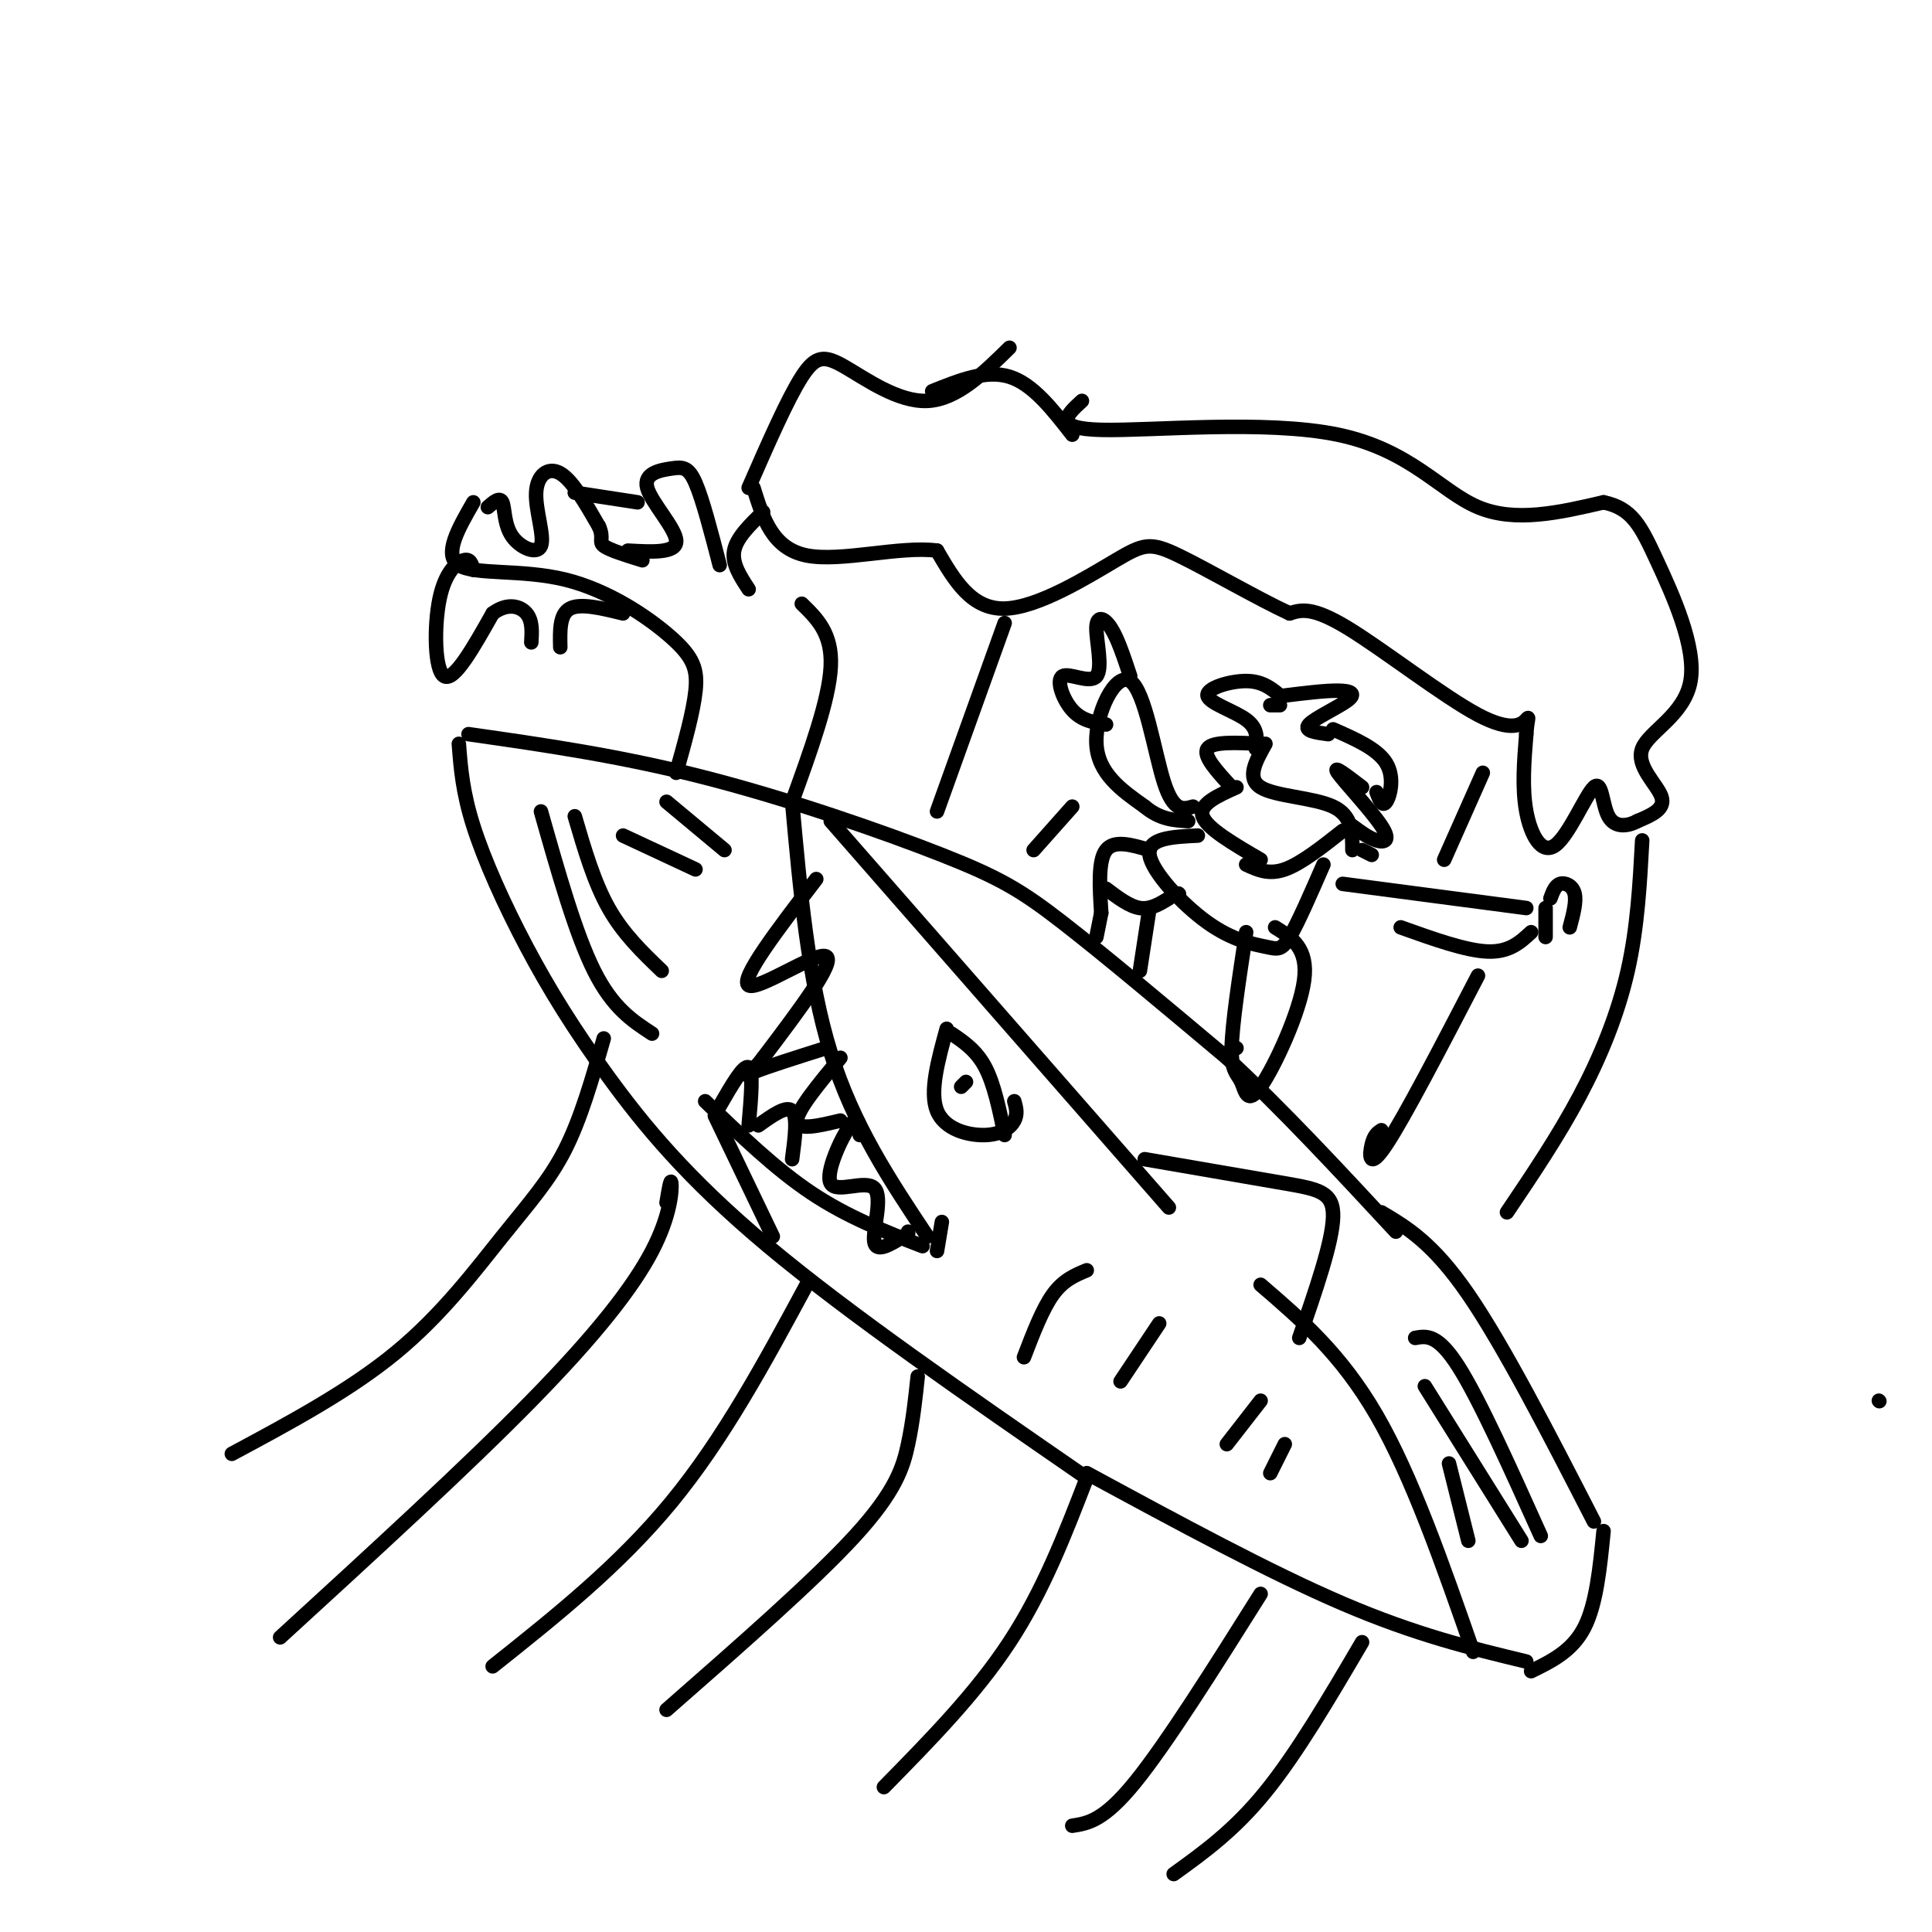 <svg viewBox='0 0 400 400' version='1.1' xmlns='http://www.w3.org/2000/svg' xmlns:xlink='http://www.w3.org/1999/xlink'><g fill='none' stroke='#000000' stroke-width='3' stroke-linecap='round' stroke-linejoin='round'><path d='M95,154c0.380,4.970 0.759,9.939 3,17c2.241,7.061 6.343,16.212 11,25c4.657,8.788 9.869,17.212 17,27c7.131,9.788 16.180,20.939 33,35c16.820,14.061 41.410,31.030 66,48'/><path d='M97,152c15.708,2.244 31.417,4.488 49,9c17.583,4.512 37.042,11.292 49,16c11.958,4.708 16.417,7.345 25,14c8.583,6.655 21.292,17.327 34,28'/><path d='M254,219c11.500,10.667 23.250,23.333 35,36'/><path d='M225,305c18.917,10.250 37.833,20.500 53,27c15.167,6.500 26.583,9.250 38,12'/><path d='M286,251c5.333,3.167 10.667,6.333 18,17c7.333,10.667 16.667,28.833 26,47'/><path d='M332,317c-0.750,7.583 -1.500,15.167 -4,20c-2.500,4.833 -6.750,6.917 -11,9'/><path d='M284,177c0.000,0.000 -2.000,-1.000 -2,-1'/><path d='M172,170c0.000,0.000 70.000,80.000 70,80'/><path d='M164,166c1.667,18.500 3.333,37.000 8,52c4.667,15.000 12.333,26.500 20,38'/><path d='M169,182c-7.978,10.422 -15.956,20.844 -14,22c1.956,1.156 13.844,-6.956 16,-6c2.156,0.956 -5.422,10.978 -13,21'/><path d='M158,219c-3.133,4.156 -4.467,4.044 -2,3c2.467,-1.044 8.733,-3.022 15,-5'/><path d='M174,219c-4.500,5.417 -9.000,10.833 -9,13c0.000,2.167 4.500,1.083 9,0'/><path d='M178,235c-0.110,-2.263 -0.220,-4.526 -2,-2c-1.780,2.526 -5.230,9.842 -4,12c1.230,2.158 7.139,-0.842 9,1c1.861,1.842 -0.325,8.526 0,11c0.325,2.474 3.163,0.737 6,-1'/><path d='M187,256c1.167,-0.333 1.083,-0.667 1,-1'/><path d='M197,214c2.583,1.750 5.167,3.500 7,7c1.833,3.500 2.917,8.750 4,14'/><path d='M196,213c-1.798,6.554 -3.595,13.107 -2,17c1.595,3.893 6.583,5.125 10,5c3.417,-0.125 5.262,-1.607 6,-3c0.738,-1.393 0.369,-2.696 0,-4'/><path d='M200,224c0.000,0.000 -1.000,1.000 -1,1'/><path d='M237,240c10.978,1.889 21.956,3.778 29,5c7.044,1.222 10.156,1.778 10,7c-0.156,5.222 -3.578,15.111 -7,25'/><path d='M261,266c8.333,7.167 16.667,14.333 24,27c7.333,12.667 13.667,30.833 20,49'/><path d='M195,253c0.000,0.000 -1.000,6.000 -1,6'/><path d='M146,228c7.250,7.000 14.500,14.000 22,19c7.500,5.000 15.250,8.000 23,11'/><path d='M148,231c0.000,0.000 12.000,25.000 12,25'/><path d='M149,229c2.500,-4.333 5.000,-8.667 6,-8c1.000,0.667 0.500,6.333 0,12'/><path d='M157,233c2.917,-2.083 5.833,-4.167 7,-3c1.167,1.167 0.583,5.583 0,10'/><path d='M225,263c-2.417,1.000 -4.833,2.000 -7,5c-2.167,3.000 -4.083,8.000 -6,13'/><path d='M240,274c0.000,0.000 -8.000,12.000 -8,12'/><path d='M261,290c0.000,0.000 -7.000,9.000 -7,9'/><path d='M266,299c0.000,0.000 -3.000,6.000 -3,6'/><path d='M293,277c2.333,-0.417 4.667,-0.833 9,6c4.333,6.833 10.667,20.917 17,35'/><path d='M295,287c0.000,0.000 20.000,32.000 20,32'/><path d='M300,303c0.000,0.000 4.000,16.000 4,16'/><path d='M265,146c0.000,0.000 -2.000,0.000 -2,0'/><path d='M112,168c3.583,12.667 7.167,25.333 11,33c3.833,7.667 7.917,10.333 12,13'/><path d='M119,169c2.000,6.833 4.000,13.667 7,19c3.000,5.333 7.000,9.167 11,13'/><path d='M129,173c0.000,0.000 15.000,7.000 15,7'/><path d='M138,166c0.000,0.000 12.000,10.000 12,10'/><path d='M265,144c-1.827,-1.494 -3.655,-2.988 -7,-3c-3.345,-0.012 -8.208,1.458 -8,3c0.208,1.542 5.488,3.155 8,5c2.512,1.845 2.256,3.923 2,6'/><path d='M266,144c4.161,-0.512 8.321,-1.024 11,-1c2.679,0.024 3.875,0.583 2,2c-1.875,1.417 -6.821,3.690 -8,5c-1.179,1.310 1.411,1.655 4,2'/><path d='M276,151c4.600,2.022 9.200,4.044 11,7c1.800,2.956 0.800,6.844 0,8c-0.800,1.156 -1.400,-0.422 -2,-2'/><path d='M282,163c-3.131,-2.405 -6.262,-4.810 -5,-3c1.262,1.810 6.917,7.833 9,11c2.083,3.167 0.595,3.476 -1,3c-1.595,-0.476 -3.298,-1.738 -5,-3'/><path d='M262,154c-2.000,3.556 -4.000,7.111 -1,9c3.000,1.889 11.000,2.111 15,4c4.000,1.889 4.000,5.444 4,9'/><path d='M261,154c-5.000,-0.250 -10.000,-0.500 -11,1c-1.000,1.500 2.000,4.750 5,8'/><path d='M278,172c-4.333,3.417 -8.667,6.833 -12,8c-3.333,1.167 -5.667,0.083 -8,-1'/><path d='M256,163c-3.917,1.750 -7.833,3.500 -7,6c0.833,2.500 6.417,5.750 12,9'/><path d='M278,183c0.000,0.000 38.000,5.000 38,5'/><path d='M290,192c6.750,2.417 13.500,4.833 18,5c4.500,0.167 6.750,-1.917 9,-4'/><path d='M320,188c0.000,0.000 0.000,6.000 0,6'/><path d='M321,186c0.489,-1.333 0.978,-2.667 2,-3c1.022,-0.333 2.578,0.333 3,2c0.422,1.667 -0.289,4.333 -1,7'/><path d='M247,167c-2.012,0.571 -4.024,1.143 -6,-5c-1.976,-6.143 -3.917,-19.000 -7,-21c-3.083,-2.000 -7.310,6.857 -7,13c0.310,6.143 5.155,9.571 10,13'/><path d='M237,167c3.167,2.667 6.083,2.833 9,3'/><path d='M234,140c-1.293,-3.909 -2.585,-7.819 -4,-10c-1.415,-2.181 -2.951,-2.634 -3,0c-0.049,2.634 1.389,8.356 0,10c-1.389,1.644 -5.605,-0.788 -7,0c-1.395,0.788 0.030,4.797 2,7c1.970,2.203 4.485,2.602 7,3'/><path d='M248,173c-5.250,0.249 -10.501,0.498 -10,4c0.501,3.502 6.753,10.258 12,14c5.247,3.742 9.490,4.469 12,5c2.510,0.531 3.289,0.866 5,-2c1.711,-2.866 4.356,-8.933 7,-15'/><path d='M258,193c-1.455,9.539 -2.909,19.078 -3,24c-0.091,4.922 1.182,5.226 2,7c0.818,1.774 1.182,5.016 4,1c2.818,-4.016 8.091,-15.290 9,-22c0.909,-6.710 -2.545,-8.855 -6,-11'/><path d='M256,217c0.000,0.000 -2.000,1.000 -2,1'/><path d='M244,185c0.000,0.000 0.100,0.100 0.1,0.1'/><path d='M238,176c-3.667,-1.083 -7.333,-2.167 -9,0c-1.667,2.167 -1.333,7.583 -1,13'/><path d='M242,186c-1.917,1.167 -3.833,2.333 -6,2c-2.167,-0.333 -4.583,-2.167 -7,-4'/><path d='M238,188c0.000,0.000 -2.000,13.000 -2,13'/><path d='M228,189c0.000,0.000 -1.000,5.000 -1,5'/><path d='M389,290c0.000,0.000 0.100,0.100 0.1,0.1'/><path d='M48,301c12.220,-6.560 24.440,-13.119 34,-21c9.560,-7.881 16.458,-17.083 22,-24c5.542,-6.917 9.726,-11.548 13,-18c3.274,-6.452 5.637,-14.726 8,-23'/><path d='M140,160c1.770,-6.300 3.541,-12.600 4,-17c0.459,-4.400 -0.392,-6.901 -5,-11c-4.608,-4.099 -12.971,-9.796 -22,-12c-9.029,-2.204 -18.722,-0.915 -22,-3c-3.278,-2.085 -0.139,-7.542 3,-13'/><path d='M101,105c1.239,-1.079 2.478,-2.157 3,-1c0.522,1.157 0.328,4.550 2,7c1.672,2.450 5.211,3.956 6,2c0.789,-1.956 -1.172,-7.373 -1,-11c0.172,-3.627 2.478,-5.465 5,-4c2.522,1.465 5.261,6.232 8,11'/><path d='M124,109c1.111,2.467 -0.111,3.133 1,4c1.111,0.867 4.556,1.933 8,3'/><path d='M130,114c5.026,0.282 10.051,0.565 10,-2c-0.051,-2.565 -5.179,-7.976 -6,-11c-0.821,-3.024 2.663,-3.660 5,-4c2.337,-0.340 3.525,-0.383 5,3c1.475,3.383 3.238,10.191 5,17'/><path d='M132,104c0.000,0.000 -13.000,-2.000 -13,-2'/><path d='M98,118c-0.310,-1.196 -0.619,-2.393 -2,-2c-1.381,0.393 -3.833,2.375 -5,8c-1.167,5.625 -1.048,14.893 1,16c2.048,1.107 6.024,-5.946 10,-13'/><path d='M102,127c3.067,-2.289 5.733,-1.511 7,0c1.267,1.511 1.133,3.756 1,6'/><path d='M116,134c-0.083,-3.417 -0.167,-6.833 2,-8c2.167,-1.167 6.583,-0.083 11,1'/><path d='M166,125c3.167,3.083 6.333,6.167 6,13c-0.333,6.833 -4.167,17.417 -8,28'/><path d='M138,249c0.440,-2.643 0.881,-5.286 1,-4c0.119,1.286 -0.083,6.500 -4,14c-3.917,7.500 -11.548,17.286 -25,31c-13.452,13.714 -32.726,31.357 -52,49'/><path d='M167,266c-8.583,15.917 -17.167,31.833 -28,45c-10.833,13.167 -23.917,23.583 -37,34'/><path d='M190,285c-0.489,4.600 -0.978,9.200 -2,14c-1.022,4.800 -2.578,9.800 -11,19c-8.422,9.200 -23.711,22.600 -39,36'/><path d='M225,306c-4.500,11.667 -9.000,23.333 -16,34c-7.000,10.667 -16.500,20.333 -26,30'/><path d='M194,168c0.000,0.000 14.000,-39.000 14,-39'/><path d='M214,176c0.000,0.000 8.000,-9.000 8,-9'/><path d='M299,178c0.000,0.000 8.000,-18.000 8,-18'/><path d='M286,234c-0.756,0.489 -1.511,0.978 -2,3c-0.489,2.022 -0.711,5.578 3,0c3.711,-5.578 11.356,-20.289 19,-35'/><path d='M261,330c-9.750,15.500 -19.500,31.000 -26,39c-6.500,8.000 -9.750,8.500 -13,9'/><path d='M155,101c4.036,-9.220 8.071,-18.440 11,-23c2.929,-4.560 4.750,-4.458 9,-2c4.250,2.458 10.929,7.274 17,7c6.071,-0.274 11.536,-5.637 17,-11'/><path d='M224,83c-3.143,2.875 -6.286,5.750 4,6c10.286,0.250 34.000,-2.125 49,1c15.000,3.125 21.286,11.750 29,15c7.714,3.250 16.857,1.125 26,-1'/><path d='M332,104c5.905,1.235 7.668,4.823 11,12c3.332,7.177 8.233,17.944 7,25c-1.233,7.056 -8.601,10.400 -10,14c-1.399,3.600 3.172,7.457 4,10c0.828,2.543 -2.086,3.771 -5,5'/><path d='M339,170c-2.055,1.122 -4.691,1.428 -6,-1c-1.309,-2.428 -1.289,-7.589 -3,-6c-1.711,1.589 -5.153,9.928 -8,12c-2.847,2.072 -5.099,-2.122 -6,-7c-0.901,-4.878 -0.450,-10.439 0,-16'/><path d='M316,152c0.214,-3.372 0.748,-3.801 0,-3c-0.748,0.801 -2.778,2.831 -10,-1c-7.222,-3.831 -19.635,-13.523 -27,-18c-7.365,-4.477 -9.683,-3.738 -12,-3'/><path d='M267,127c-6.600,-3.045 -17.099,-9.156 -23,-12c-5.901,-2.844 -7.204,-2.419 -13,1c-5.796,3.419 -16.085,9.834 -23,10c-6.915,0.166 -10.458,-5.917 -14,-12'/><path d='M194,114c-7.689,-1.022 -19.911,2.422 -27,1c-7.089,-1.422 -9.044,-7.711 -11,-14'/><path d='M340,174c-0.489,9.044 -0.978,18.089 -3,27c-2.022,8.911 -5.578,17.689 -10,26c-4.422,8.311 -9.711,16.156 -15,24'/><path d='M282,340c-6.750,11.500 -13.500,23.000 -20,31c-6.500,8.000 -12.750,12.500 -19,17'/><path d='M222,90c-4.083,-5.250 -8.167,-10.500 -13,-12c-4.833,-1.500 -10.417,0.750 -16,3'/><path d='M158,106c-2.750,2.667 -5.500,5.333 -6,8c-0.500,2.667 1.250,5.333 3,8'/></g>
</svg>